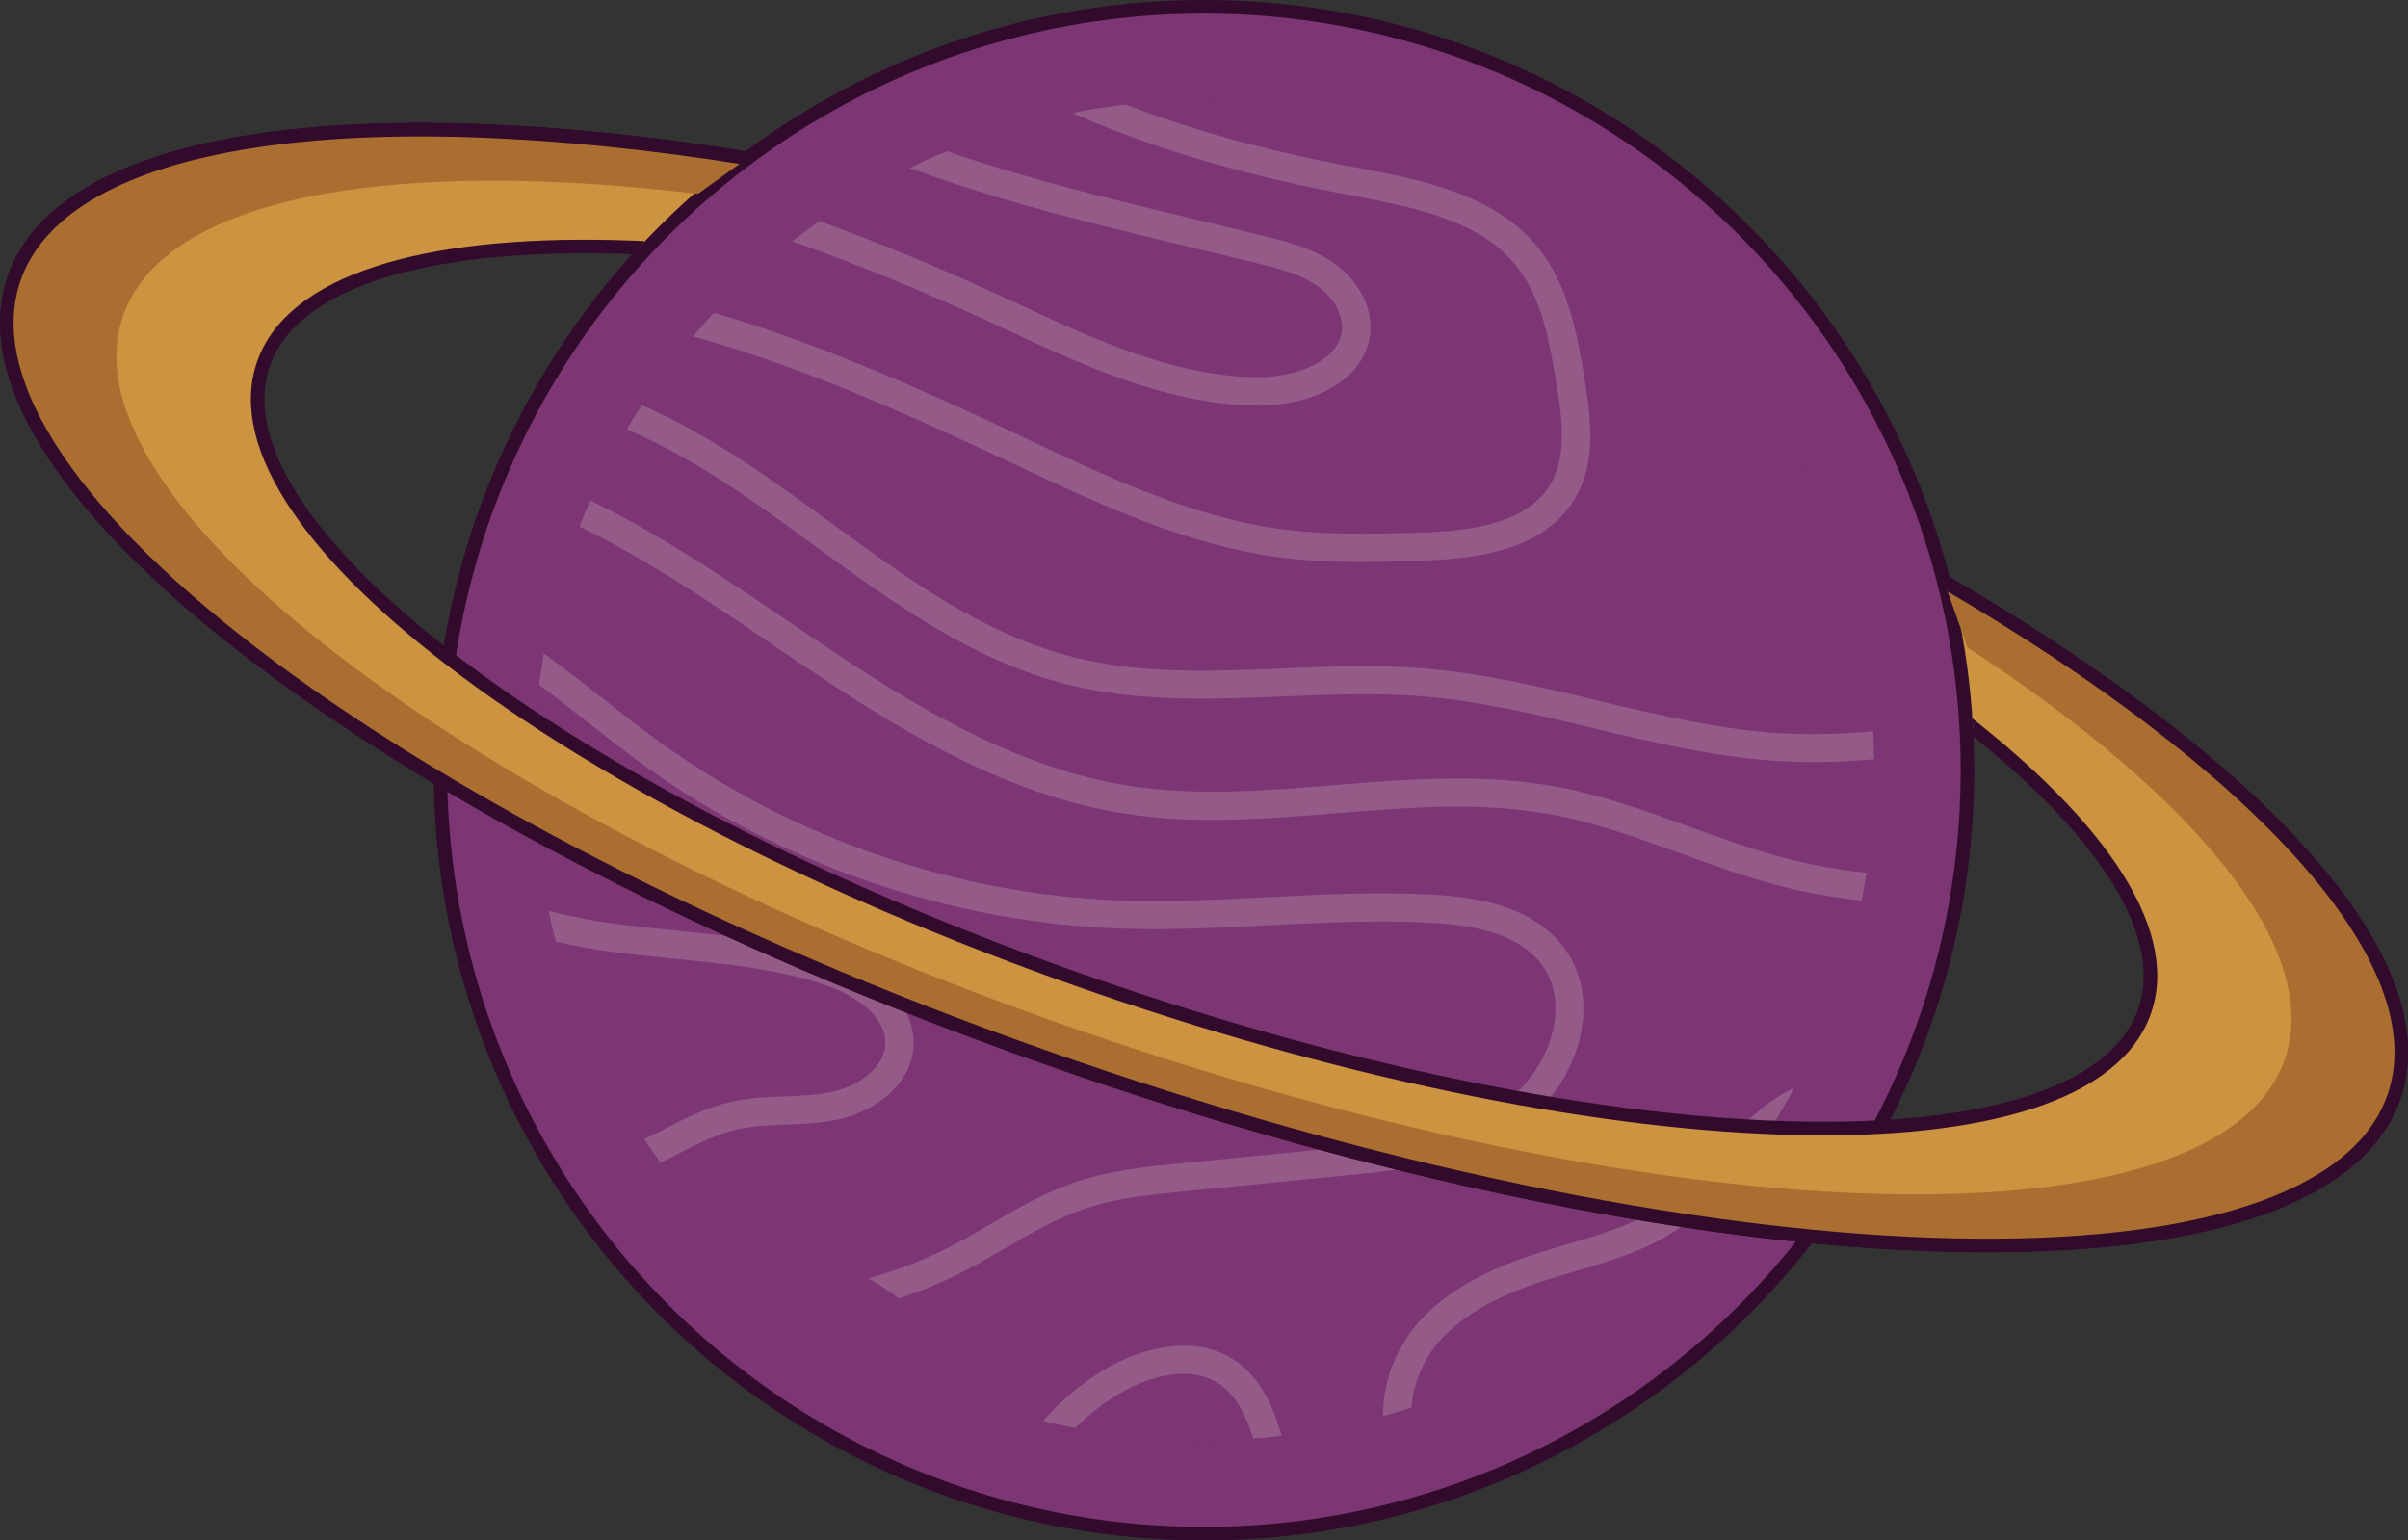 <?xml version="1.0" encoding="UTF-8"?> <svg xmlns="http://www.w3.org/2000/svg" xmlns:xlink="http://www.w3.org/1999/xlink" viewBox="0 0 195.19 124.88"><rect x="0" y="0" width="195.19" height="124.88" fill="#333333" stroke="none"/><defs><style> .cls-1 { stroke: #320b2c; stroke-linecap: round; stroke-linejoin: round; stroke-width: 1.1px; } .cls-1, .cls-2 { fill: none; } .cls-3 { clip-path: url(#clippath); } .cls-2, .cls-4, .cls-5, .cls-6, .cls-7, .cls-8 { stroke-width: 0px; } .cls-9 { clip-path: url(#clippath-1); } .cls-10 { clip-path: url(#clippath-2); } .cls-11 { opacity: .2; } .cls-4 { mix-blend-mode: multiply; opacity: .5; } .cls-4, .cls-5 { fill: #7c3674; } .cls-12 { isolation: isolate; } .cls-6 { fill: #cc9340; } .cls-7 { fill: #aa6f30; } .cls-8 { fill: #f5ead9; } </style><clipPath id="clippath"><path class="cls-2" d="m157.65,45.41c-14.16-8.18-31.05-15.74-48.98-21.9-16-5.5-32.22-9.65-47.04-12.06-3.95,2.79-7.57,6.03-10.77,9.65l.72.5c15.48.66,34.61,4.67,53.86,11.29,20.22,6.95,38.35,15.98,51.05,25.43.88.66,1.72,1.31,2.54,1.97l.94.09c-.17-5.17-.97-10.18-2.33-14.96Z"></path></clipPath><clipPath id="clippath-1"><circle class="cls-2" cx="97.59" cy="62.44" r="54.35"></circle></clipPath><clipPath id="clippath-2"><path class="cls-2" d="m-2,7.96v95.55h199.19V7.96H-2Zm161.04,52.32c-.82-.65-1.66-1.31-2.54-1.97-12.7-9.45-30.83-18.48-51.05-25.43-19.25-6.62-38.38-10.63-53.86-11.29l-.72-.5c3.2-3.61,6.82-6.85,10.77-9.65,14.82,2.41,31.04,6.56,47.04,12.06,17.93,6.16,34.82,13.72,48.98,21.9,1.36,4.78,2.16,9.79,2.33,14.96l-.94-.09Z"></path></clipPath></defs><g class="cls-12"><g id="Layer_2" data-name="Layer 2"><g id="OBJECTS"><g><g><g class="cls-3"><g><path class="cls-6" d="m108.17,24.97C54.9,6.66,6.98,5.6,1.14,22.59c-5.84,16.99,32.61,45.61,85.89,63.92,53.27,18.31,101.19,19.37,107.03,2.38,5.84-16.99-32.61-45.61-85.89-63.92Zm65.68,56.97c-4.62,13.43-42.5,12.59-84.61-1.88C47.13,65.59,16.73,42.96,21.35,29.53c4.62-13.43,42.5-12.59,84.61,1.88,42.11,14.47,72.51,37.09,67.89,50.52Z"></path><path class="cls-1" d="m108.17,24.97C54.9,6.66,6.98,5.6,1.14,22.59c-5.84,16.99,32.61,45.61,85.89,63.92,53.27,18.31,101.19,19.37,107.03,2.38,5.84-16.99-32.61-45.61-85.89-63.92Zm65.68,56.97c-4.62,13.43-42.5,12.59-84.61-1.88C47.13,65.59,16.73,42.96,21.35,29.53c4.62-13.43,42.5-12.59,84.61,1.88,42.11,14.47,72.51,37.09,67.89,50.52Z"></path></g></g><g><g><g><circle class="cls-5" cx="97.59" cy="62.44" r="61.89"></circle><circle class="cls-4" cx="97.59" cy="62.44" r="54.35" transform="translate(-16.32 41.33) rotate(-22.11)"></circle></g><circle class="cls-1" cx="97.59" cy="62.44" r="61.89"></circle></g><g class="cls-9"><g class="cls-11"><path class="cls-8" d="m191.03,63.2c-4.31.6-8.46,2.47-12.79,4.42-2.35,1.06-4.77,2.15-7.22,3.02-8.51,3.02-18.02,3.44-26.76,1.17-2.76-.72-5.47-1.69-8.08-2.64-3.38-1.22-6.87-2.49-10.41-3.14-5.69-1.06-11.67-.57-17.46-.1-5.58.45-11.35.92-17.01.05-9.21-1.41-17.36-6.17-24.79-11.1-1.38-.91-2.74-1.84-4.11-2.77-5.93-4.02-12.07-8.19-18.74-10.9-9.11-3.7-18.29-3.92-25.19-.61-.13.06-.27.1-.41.11,1.11-1.29,2.29-2.52,3.53-3.7,5.1-1.43,12.89-1.99,22.93,2.09,6.9,2.8,13.13,7.03,19.16,11.12,1.36.92,2.72,1.84,4.08,2.75,7.21,4.79,15.1,9.4,23.88,10.75,5.39.83,11.03.37,16.48-.07,5.93-.48,12.07-.98,18.06.13,3.72.69,7.31,1.99,10.77,3.24,2.57.93,5.22,1.89,7.87,2.58,8.31,2.15,17.34,1.76,25.42-1.12,2.36-.84,4.74-1.91,7.04-2.94,4.56-2.06,9.25-4.17,14.22-4.7-.16.79-.32,1.58-.48,2.37Z"></path><path class="cls-8" d="m123.42,91.17c-4.32,3.14-9.98,3.69-14.53,4.14l-12.81,1.26c-2.73.26-5.56.54-8.16,1.42-2.25.76-4.31,1.96-6.48,3.22-1.28.74-2.61,1.52-3.98,2.19-1.49.73-3.03,1.34-4.58,1.86-.8-.58-1.64-1.12-2.48-1.63,2.07-.58,4.09-1.32,6.05-2.28,1.3-.64,2.59-1.39,3.84-2.12,2.18-1.27,4.43-2.57,6.9-3.41,2.84-.96,5.8-1.25,8.66-1.53l12.81-1.26c4.49-.44,9.58-.94,13.4-3.72,2.07-1.51,3.58-3.98,3.94-6.46.19-1.26.15-3.11-1.08-4.72-2.02-2.64-6.01-3.16-8.84-3.32-4.39-.25-8.88-.02-13.23.2-3.99.2-8.12.41-12.21.26-13.65-.51-27.27-5.18-38.36-13.17-1.62-1.17-3.21-2.42-4.75-3.63-2.89-2.28-5.88-4.64-9.11-6.43-7.7-4.3-17.26-5.43-25.84-3.22.46-.92.96-1.83,1.5-2.7,8.59-1.73,17.73-.38,25.45,3.93,3.38,1.89,6.45,4.3,9.41,6.64,1.52,1.19,3.09,2.43,4.67,3.56,10.72,7.73,23.9,12.25,37.1,12.74,3.98.15,8.07-.06,12.01-.26,4.41-.22,8.96-.45,13.47-.2,3.28.19,7.95.82,10.53,4.22,1.36,1.77,1.88,4,1.53,6.44-.45,3.07-2.31,6.13-4.86,7.99Z"></path><path class="cls-8" d="m172.89,121.8c-5.43-1.8-12.03-2.23-19.96-1.32-3.14.36-6.34.88-9.43,1.39-6.3,1.02-12.82,2.08-19.35,1.86-4.26-.15-7.35-1.13-9.39-2.98-.42-.38-.8-.8-1.13-1.26-2.79-3.84-1.39-9.19,1.34-12.28,2.88-3.25,7.04-4.84,10.74-5.95.46-.14.93-.28,1.4-.42,2.72-.8,5.54-1.62,7.79-3.22,1.54-1.09,2.81-2.51,4.16-4.02,1.71-1.9,3.47-3.86,5.82-5.14,2.81-1.51,5.95-1.79,8.98-2.05,1.43-.12,2.91-.25,4.3-.51,5-.93,9.56-3.72,13.97-6.41,1.15-.7,2.35-1.43,3.53-2.11,4.9-2.84,9.29-4.44,13.26-4.82-.19.79-.38,1.58-.58,2.38-3.43.48-7.25,1.94-11.53,4.42-1.17.67-2.35,1.4-3.49,2.09-4.58,2.8-9.32,5.7-14.74,6.71-1.5.28-3.04.41-4.52.54-2.93.25-5.71.49-8.09,1.78-2.01,1.08-3.56,2.81-5.21,4.65-1.38,1.53-2.8,3.12-4.55,4.36-2.57,1.82-5.57,2.7-8.46,3.55-.46.14-.93.27-1.39.41-3.39,1.02-7.19,2.46-9.69,5.28-2.17,2.46-3.22,6.65-1.2,9.41,1.49,2.06,4.36,3.14,8.75,3.29,6.3.22,12.71-.82,18.91-1.83,3.12-.51,6.34-1.03,9.54-1.4,8.33-.95,15.3-.47,21.08,1.47-.28.71-.57,1.42-.86,2.13Z"></path><path class="cls-8" d="m177.51,109.96h0c-6.87-1-13.92-.91-20.76.26-.86.14-1.73.31-2.59.48-2.84.54-5.79,1.11-8.78,1.05-.91-.02-2.19-.14-3.09-.96-.11-.1-.21-.2-.3-.31-1.43-1.75-.38-4.12,1.29-5.69,4.25-3.99,9.86-5.72,15.28-7.38,3.15-.97,6.42-1.98,9.34-3.41,1.78-.88,3.53-1.97,5.21-3.02,1.72-1.08,3.5-2.19,5.37-3.11,1.91-.94,4.37-1.88,7-2.17-.23.81-.46,1.61-.7,2.41-1.96.35-3.81,1.08-5.28,1.8-1.77.88-3.5,1.96-5.18,3-1.73,1.08-3.52,2.2-5.41,3.13-3.08,1.52-6.44,2.55-9.67,3.55-5.41,1.66-10.52,3.23-14.38,6.87-.87.82-1.53,2.02-1.09,2.57.23.28.77.42,1.66.44,2.76.05,5.46-.47,8.32-1.02.88-.17,1.75-.33,2.63-.49,7.23-1.24,14.68-1.29,21.95-.19-.26.73-.53,1.46-.8,2.2Z"></path><path class="cls-8" d="m67.69,90.8c-1.34.26-2.69.31-3.99.37-1.37.05-2.66.1-3.9.38-1.71.38-3.29,1.19-4.96,2.05-.54.27-1.08.56-1.63.81-1.16.56-2.36,1.06-3.57,1.49-.65-.17-1.31-.35-1.97-.52-.76-.2-1.52-.4-2.3-.6,2.36-.57,4.66-1.38,6.85-2.43.52-.25,1.05-.52,1.57-.79,1.73-.89,3.51-1.8,5.51-2.25,1.45-.33,2.91-.38,4.32-.43,1.27-.05,2.47-.09,3.64-.32,2.17-.43,4.42-1.91,4.5-3.92.09-2.29-2.51-4-4.98-4.82-3.82-1.28-8.01-1.69-12.07-2.09-5.51-.55-11.22-1.11-16.24-3.83-2.53-1.36-4.72-3.2-6.85-4.98-1.75-1.46-3.55-2.96-5.47-4.15-4.94-3.04-11.11-4.07-16.81-2.94.02-.8.07-1.58.14-2.36,6.09-1.05,12.61.12,17.86,3.35,2.06,1.27,3.93,2.83,5.74,4.34,2.14,1.78,4.15,3.47,6.48,4.73,4.62,2.49,9.84,3.01,15.38,3.56,4.18.42,8.5.84,12.57,2.2,3.26,1.09,6.69,3.53,6.54,7.09-.14,3.34-3.39,5.49-6.35,6.07Z"></path><path class="cls-8" d="m132.96,172.3c-.76.15-1.52.27-2.3.33-.15-2.32-.88-4.74-2.15-7-2.34-4.17-6.04-7.44-9.62-10.43l-1.13-.94c-3.41-2.83-6.93-5.75-9.63-9.4-2.9-3.93-4.74-8.56-5.33-13.4-.24-1.99-.27-4.02-.31-5.98-.06-3.48-.11-6.77-1.24-9.83-.58-1.57-1.36-2.71-2.32-3.39-2.34-1.66-5.76-.73-8.18.71-2.42,1.43-4.47,3.42-6.02,5.73-.42-.72-.86-1.42-1.3-2.12,1.65-2.24,3.74-4.16,6.15-5.59,3.04-1.8,7.44-2.9,10.67-.6,1.34.95,2.39,2.45,3.14,4.46,1.27,3.43,1.33,7.07,1.39,10.59.03,1.9.06,3.86.29,5.74.54,4.45,2.24,8.71,4.9,12.32,2.54,3.43,5.95,6.26,9.25,9l1.13.94c3.75,3.13,7.62,6.56,10.15,11.07,1.43,2.54,2.25,5.22,2.45,7.8Z"></path><path class="cls-8" d="m193.82,47.68c-3.26.77-6.45,2.38-9.56,3.95-.66.34-1.33.67-1.99,1-6.75,3.32-13.9,5.83-21.25,7.46-6.35,1.41-11.94,1.93-17.08,1.59-5.07-.33-10.05-1.52-14.87-2.67-4.51-1.08-9.17-2.19-13.82-2.56-3.69-.3-7.52-.14-11.22.01-5.78.23-11.75.48-17.51-.97-7.71-1.94-14.22-6.68-20.5-11.26-5.01-3.66-10.2-7.44-15.92-9.71-8.11-3.23-16.43-3.15-23.07-2.12,1.25-.96,2.52-1.88,3.81-2.75,6.12-.49,13.18,0,20.11,2.75,5.99,2.39,11.29,6.25,16.42,9.99,6.39,4.67,12.43,9.07,19.72,10.9,5.43,1.36,10.98,1.14,16.85.9,3.77-.16,7.67-.32,11.5,0,4.82.39,9.57,1.52,14.16,2.62,4.73,1.13,9.62,2.3,14.49,2.61,4.92.32,10.31-.18,16.44-1.54,7.16-1.59,14.14-4.03,20.73-7.27.66-.32,1.31-.66,1.97-.99,3.52-1.77,7.12-3.59,10.95-4.33-.11.81-.23,1.61-.36,2.42Z"></path><path class="cls-8" d="m114.76,45.48c-3.55.09-7.22.19-10.85-.27-7.65-.97-14.74-4.3-21.58-7.53l-.67-.31c-13.56-6.39-27.93-12.54-42.67-12.79,1.31-.74,2.59-1.44,3.84-2.11h0c13.81,1.11,27.16,6.86,39.8,12.82l.66.32c6.69,3.15,13.6,6.41,20.89,7.33,3.46.43,7.04.34,10.51.25,4.32-.11,9-.66,10.95-3.88,1.38-2.28,1.02-5.28.49-8.41-.52-3.1-1.11-6.6-3.08-9.17-3.01-3.91-8.45-4.93-13.7-5.92l-.39-.08c-11.92-2.24-21.75-5.73-29.69-10.54.89-.37,1.76-.74,2.65-1.1,7.44,4.24,16.55,7.34,27.47,9.39l.39.07c5.42,1.02,11.56,2.17,15.1,6.78,2.32,3.02,2.99,6.99,3.53,10.17.6,3.58.99,7.04-.79,9.98-2.52,4.16-7.91,4.86-12.85,4.98Z"></path><path class="cls-8" d="m102.01,32.88c-7.3-.05-14.03-3.18-20.54-6.2-.76-.36-1.53-.72-2.3-1.06-7.14-3.27-14.56-6.1-22.06-8.43-.8-.24-1.61-.5-2.45-.74,1.01-.5,2.02-.99,3.03-1.48.03.01.06.02.09.03,7.6,2.36,15.11,5.23,22.34,8.53.77.36,1.54.71,2.31,1.07,6.28,2.91,12.79,5.94,19.58,5.98,2.72.02,6.62-1.19,6.77-3.93.07-1.23-.74-2.61-2.06-3.51-1.28-.87-2.81-1.3-4.68-1.76-1.94-.48-3.9-.95-5.86-1.42-9.94-2.38-20.14-4.83-29.37-9.28.92-.42,1.83-.84,2.75-1.25,8.57,3.85,17.97,6.1,27.16,8.31,1.96.48,3.93.94,5.88,1.43,1.65.41,3.7.92,5.42,2.09,2,1.36,3.17,3.48,3.06,5.53-.23,4.03-4.74,6.12-9.08,6.09Z"></path><path class="cls-8" d="m195.06,38.48s0,0,0,0c-1.64.74-3.16,1.75-4.76,2.8-.52.35-1.04.69-1.57,1.03-2.26,1.44-4.64,2.73-7.07,3.83-3.15,1.43-5.57,1.41-7.2-.05h-.01c-1.99-1.81-1.6-5.06-.07-7.17.77-1.05,1.72-1.89,2.64-2.69.66-.58,1.28-1.12,1.82-1.73,1.63-1.83,2.48-4.19,3.38-6.69.56-1.57,1.14-3.18,1.95-4.7,2.59-4.92,7.46-8.46,12.89-9.53-.05.8-.1,1.6-.14,2.37-4.52,1.06-8.54,4.09-10.72,8.22-.72,1.37-1.25,2.84-1.81,4.4-.93,2.59-1.91,5.27-3.83,7.43-.63.72-1.34,1.33-2.03,1.93-.86.76-1.68,1.47-2.3,2.32-.92,1.26-1.23,3.21-.24,4.11h0c1.1,1,3.17.37,4.72-.33,2.34-1.06,4.63-2.3,6.79-3.68.51-.33,1.02-.67,1.54-1.01,1.84-1.22,3.73-2.47,5.86-3.32.16-.06.3-.12.46-.17-.09.87-.19,1.73-.29,2.59Z"></path><path class="cls-8" d="m143.16,9.56c-.64.46-1.26.97-1.84,1.52-2.18-1.47-4.27-3.1-6.33-4.72-3.42-2.68-6.96-5.44-10.77-7.34-4.01-2-8.51-3.13-12.87-4.22-.94-.23-1.88-.47-2.83-.72,1.34-.45,2.68-.89,4.02-1.34h0c4.27,1.08,8.66,2.23,12.69,4.23,4.02,2.01,7.65,4.85,11.16,7.59,2.27,1.77,4.48,3.51,6.77,5Z"></path><path class="cls-8" d="m135.99,19.79c-1.71-.91-3.24-1.94-4.49-2.84-1.07-.77-2.13-1.59-3.16-2.37-2.61-2-5.31-4.06-8.25-5.5-2.6-1.26-5.49-2.08-8.28-2.87-.97-.27-1.93-.54-2.88-.83-5.06-1.54-9.99-3.62-14.66-6.18.95-.36,1.91-.72,2.87-1.07h0c4,2.06,8.18,3.76,12.46,5.06.94.28,1.89.55,2.84.82,2.88.82,5.87,1.66,8.65,3.01,3.16,1.54,5.95,3.68,8.65,5.74,1.02.78,2.07,1.58,3.11,2.33,1.11.8,2.44,1.7,3.92,2.51-.3.72-.56,1.45-.77,2.19Z"></path><path class="cls-8" d="m196.77-.09c-1.54,0-3.07.17-4.57.48-2.24.47-4.38,1.24-6.64,2.06-1.88.68-3.81,1.38-5.81,1.88-10.93,2.76-23.47-.24-37.25-8.91-1.03-.65-2.06-1.32-3.09-1.98-3.24-2.11-6.56-4.26-10.04-5.82,1.13-.31,2.24-.62,3.34-.91,2.75,1.44,5.36,3.14,7.95,4.82,1.02.66,2.04,1.32,3.06,1.97,13.23,8.32,25.17,11.23,35.47,8.62,1.88-.47,3.77-1.15,5.59-1.81,2.23-.81,4.55-1.65,6.95-2.15,1.52-.32,3.08-.5,4.64-.53.16.75.29,1.52.4,2.29Z"></path></g></g></g><g class="cls-10"><g><path class="cls-6" d="m108.17,24.97C54.9,6.66,6.98,5.6,1.14,22.59c-5.84,16.99,32.61,45.61,85.89,63.92,53.27,18.31,101.19,19.37,107.03,2.38,5.84-16.99-32.61-45.61-85.89-63.92Zm65.68,56.97c-4.62,13.43-42.5,12.59-84.61-1.88C47.13,65.59,16.73,42.96,21.35,29.53c4.62-13.43,42.5-12.59,84.61,1.88,42.11,14.47,72.51,37.09,67.89,50.52Z"></path><path class="cls-1" d="m108.17,24.97C54.9,6.66,6.98,5.6,1.14,22.59c-5.84,16.99,32.61,45.61,85.89,63.92,53.27,18.31,101.19,19.37,107.03,2.38,5.84-16.99-32.61-45.61-85.89-63.92Zm65.68,56.97c-4.62,13.43-42.5,12.59-84.61-1.88C47.13,65.59,16.73,42.96,21.35,29.53c4.62-13.43,42.5-12.59,84.61,1.88,42.11,14.47,72.51,37.09,67.89,50.52Z"></path></g></g></g><path class="cls-7" d="m159.48,52.49c18.51,12.08,28.79,24.47,25.73,33.36-5.3,15.44-48.83,14.47-97.23-2.16C39.6,67.05,4.67,41.06,9.97,25.62c3.32-9.65,21.56-12.89,46.6-9.9l4.02-2.9C28.89,7.78,5.14,10.95,1.14,22.59c-5.84,16.99,32.61,45.61,85.89,63.92,53.27,18.31,101.19,19.37,107.03,2.38,3.79-11.02-11.05-26.92-36.47-41.74"></path><path class="cls-1" d="m60.59,12.83C28.89,7.78,5.14,10.95,1.14,22.59c-5.84,16.99,32.61,45.61,85.89,63.92,53.27,18.31,101.19,19.37,107.03,2.38,3.79-11.02-11.05-26.92-36.47-41.74"></path></g></g></g></g></svg> 